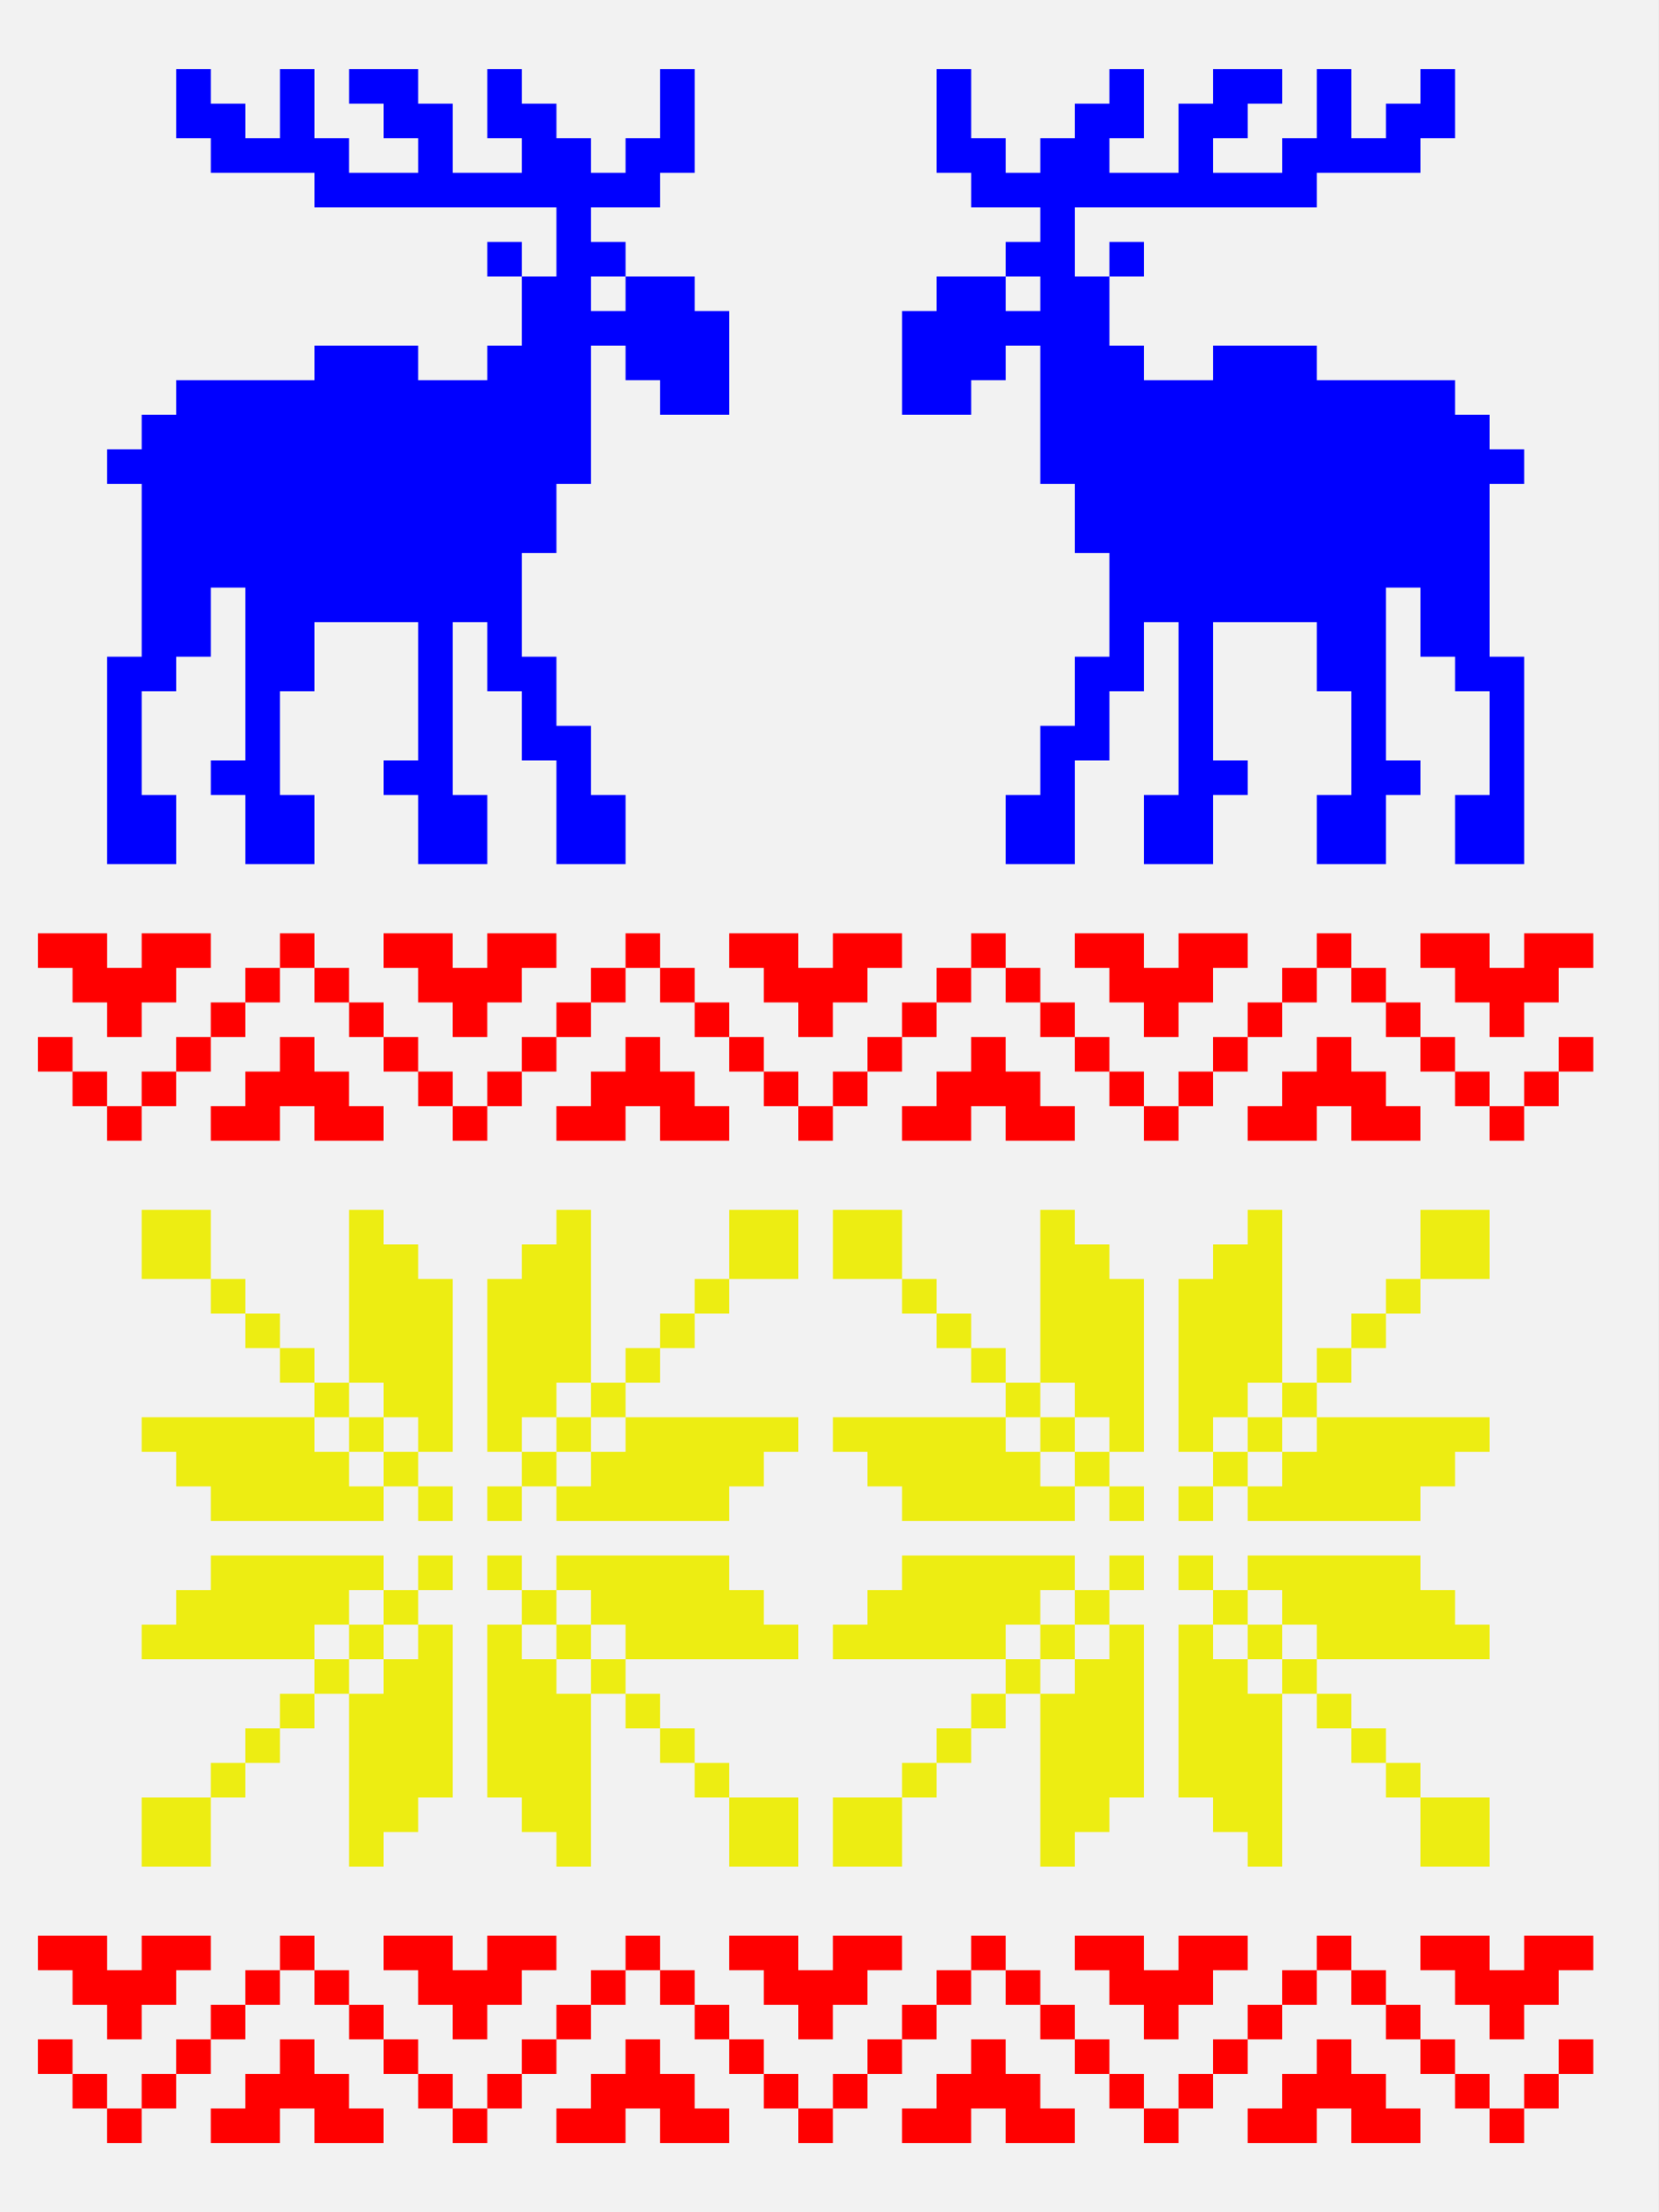 <?xml version="1.0" encoding="UTF-8" standalone="no"?>
<!-- Created with Inkscape (http://www.inkscape.org/) -->
<svg xmlns:inkscape="http://www.inkscape.org/namespaces/inkscape" xmlns:rdf="http://www.w3.org/1999/02/22-rdf-syntax-ns#" xmlns="http://www.w3.org/2000/svg" xmlns:cc="http://creativecommons.org/ns#" xmlns:dc="http://purl.org/dc/elements/1.1/" xmlns:sodipodi="http://sodipodi.sourceforge.net/DTD/sodipodi-0.dtd" xmlns:svg="http://www.w3.org/2000/svg" xmlns:ns1="http://sozi.baierouge.fr" xmlns:xlink="http://www.w3.org/1999/xlink" id="svg3297" sodipodi:docname="Новый документ 1" viewBox="0 0 600 800" version="1.1" inkscape:version="0.48.0 r9654">
<rect x="0" y="0" width="600" height="800" fill="#333333" stroke="none"/>
<sodipodi:namedview id="base" bordercolor="#666666" inkscape:pageshadow="2" inkscape:window-y="-4" fit-margin-left="0" pagecolor="#ffffff" fit-margin-top="0" inkscape:window-maximized="1" inkscape:zoom="0.35" inkscape:window-x="-4" inkscape:window-height="904" showgrid="false" borderopacity="1.0" inkscape:current-layer="layer1" inkscape:cx="120.00001" inkscape:cy="159.99998" fit-margin-right="0" fit-margin-bottom="0" inkscape:window-width="1280" inkscape:pageopacity="0.0" inkscape:document-units="px"/>
<g id="layer1" inkscape:label="Layer 1" inkscape:groupmode="layer" transform="translate(-255 107.64)">
<g id="g3305" transform="matrix(2.5 0 0 2.5 -168.36 -1001.8)">
<rect id="rect3295" style="fill:#f2f2f2" height="320" width="240" y="357.66" x="169.34"/>
<path id="path3054" d="m194.84 367.66v10h5v5h15v5h35v10h-5v10h-5v5h-10v-5h-15v5h-20v5h-5v5h-5v5h5v25h-5v30h10v-10h-5v-15h5v-5h5v-10h5v25h-5v5h5v10h10v-10h-5v-15h5v-10h15v20h-5v5h5v10h10v-10h-5v-25h5v10h5v10h5v15h10v-10h-5v-10h-5v-10h-5v-15h5v-10h5v-20h5v5h5v5h10v-15h-5v-5h-10v5h-5v-5h5v-5h-5v-5h10v-5h5v-15h-5v10h-5v5h-5v-5h-5v-5h-5v-5h-5v10h5v5h-10v-10h-5v-5h-10v5h5v5h5v5h-10v-5h-5v-10h-5v10h-5v-5h-5v-5h-5zm50 30v-5h-5v5h5z" style="fill:#0000ff" inkscape:connector-curvature="0"/>
<path id="rect3267" d="m-25 125.31v5h5v5h5v5h5v-5h5v-5h5v-5h-5-5v5h-5v-5h-5-5zm35 0v5h5v-5h-5zm5 5v5h5v-5h-5zm5 5v5h5v-5h-5zm5 5v5h5v-5h-5zm5 5v5h5v-5h-5zm5 5v5h5v-5h-5zm5 0h5v-5h-5v5zm5-5h5v-5h-5v5zm5-5h5v-5h-5v5zm5-5h5v-5h-5v5zm5-5h5v-5h-5v5zm5 0v5h5v-5h-5zm5 5v5h5v-5h-5zm5 5v5h5v-5h-5zm5 5v5h5v-5h-5zm5 5v5h5v-5h-5zm5 0h5v-5h-5v5zm5-5h5v-5h-5v5zm5-5h5v-5h-5v5zm5-5h5v-5h-5v5zm5-5h5v-5h-5v5zm5 0v5h5v-5h-5zm5 5v5h5v-5h-5zm5 5v5h5v-5h-5zm5 5v5h5v-5h-5zm5 5v5h5v-5h-5zm5 0h5v-5h-5v5zm5-5h5v-5h-5v5zm5-5h5v-5h-5v5zm5-5h5v-5h-5v5zm5-5h5v-5h-5v5zm5 0v5h5v-5h-5zm5 5v5h5v-5h-5zm5 5v5h5v-5h-5zm5 5v5h5v-5h-5zm5 5v5h5v-5h-5zm5 0h5v-5h-5v5zm5-5h5v-5h-5v5zm-185-15h-5v5h5v-5zm-5 5h-5v5h5v-5zm-5 5h-5v5h5v-5zm-5 5h-5v5h5v-5zm-5 5h-5v5h5v-5zm-5 0v-5h-5v5h5zm-5-5v-5h-5v5h5zm45-20v5h5v5h5v5h5v-5h5v-5h5v-5h-5-5v5h-5v-5h-5-5zm50 0v5h5v5h5v5h5v-5h5v-5h5v-5h-5-5v5h-5v-5h-5-5zm50 0v5h5v5h5v5h5v-5h5v-5h5v-5h-5-5v5h-5v-5h-5-5zm50 0v5h5v5h5v5h5v-5h5v-5h5v-5h-5-5v5h-5v-5h-5-5zm-165 15v5h-5v5h-5v5h5 5v-5h5v5h5 5v-5h-5v-5h-5v-5h-5zm50 0v5h-5v5h-5v5h5 5v-5h5v5h5 5v-5h-5v-5h-5v-5h-5zm50 0v5h-5v5h-5v5h5 5v-5h5v5h5 5v-5h-5v-5h-5v-5h-5zm50 0v5h-5v5h-5v5h5 5v-5h5v5h5 5v-5h-5v-5h-5v-5h-5z" style="fill:#ff0000" transform="translate(199.84 367.36)" inkscape:connector-curvature="0"/>
<path id="path3374" d="m-10 165.31v10h10v-10h-10zm10 10v5h5v-5h-5zm5 5v5h5v-5h-5zm5 5v5h5v-5h-5zm5 5v5h5v-5h-5zm5 0h5v5h5v5h5v-25h-5v-5h-5v-5h-5v25zm10 10h-5v5h5v-5zm0 5v5h5v-5h-5zm-5 0h-5v-5h-5v-5h-25v5h5v5h5v5h25v-5zm-5-5h5v-5h-5v5zm30-35v5h-5v5h-5v25h5v-5h5v-5h5v-25h-5zm5 25v5h5v-5h-5zm5 0h5v-5h-5v5zm5-5h5v-5h-5v5zm5-5h5v-5h-5v5zm5-5h10v-10h-10v10zm-15 20v5h-5v5h-5v5h25v-5h5v-5h5v-5h-25zm-10 10v-5h-5v5h5zm-5 0h-5v5h5v-5zm5-5h5v-5h-5v5zm40-35v10h10v-10h-10zm10 10v5h5v-5h-5zm5 5v5h5v-5h-5zm5 5v5h5v-5h-5zm5 5v5h5v-5h-5zm5 0h5v5h5v5h5v-25h-5v-5h-5v-5h-5v25zm10 10h-5v5h5v-5zm0 5v5h5v-5h-5zm-5 0h-5v-5h-5v-5h-25v5h5v5h5v5h25v-5zm-5-5h5v-5h-5v5zm30-35v5h-5v5h-5v25h5v-5h5v-5h5v-25h-5zm5 25v5h5v-5h-5zm5 0h5v-5h-5v5zm5-5h5v-5h-5v5zm5-5h5v-5h-5v5zm5-5h10v-10h-10v10zm-15 20v5h-5v5h-5v5h25v-5h5v-5h5v-5h-25zm-10 10v-5h-5v5h5zm-5 0h-5v5h5v-5zm5-5h5v-5h-5v5zm-150 15v5h-5v5h-5v5h25v-5h5v-5h5v-5h-25zm25 5v5h5v-5h-5zm5 0h5v-5h-5v5zm0 5v5h-5v5h-5v25h5v-5h5v-5h5v-25h-5zm-10 10v-5h-5v5h5zm-5 0h-5v5h5v-5zm-5 5h-5v5h5v-5zm-5 5h-5v5h5v-5zm-5 5h-10v10h10v-10zm20-20h5v-5h-5v5zm20-15v5h5v-5h-5zm5 5v5h5v-5h-5zm5 0h5v5h5v5h25v-5h-5v-5h-5v-5h-25v5zm10 10h-5v5h5v-5zm0 5v5h5v-5h-5zm5 5v5h5v-5h-5zm5 5v5h5v-5h-5zm5 5v10h10v-10h-10zm-20-15h-5v-5h-5v-5h-5v25h5v5h5v5h5v-25zm-5-5h5v-5h-5v5zm50-15v5h-5v5h-5v5h25v-5h5v-5h5v-5h-25zm25 5v5h5v-5h-5zm5 0h5v-5h-5v5zm0 5v5h-5v5h-5v25h5v-5h5v-5h5v-25h-5zm-10 10v-5h-5v5h5zm-5 0h-5v5h5v-5zm-5 5h-5v5h5v-5zm-5 5h-5v5h5v-5zm-5 5h-10v10h10v-10zm20-20h5v-5h-5v5zm20-15v5h5v-5h-5zm5 5v5h5v-5h-5zm5 0h5v5h5v5h25v-5h-5v-5h-5v-5h-25v5zm10 10h-5v5h5v-5zm0 5v5h5v-5h-5zm5 5v5h5v-5h-5zm5 5v5h5v-5h-5zm5 5v10h10v-10h-10zm-20-15h-5v-5h-5v-5h-5v25h5v5h5v5h5v-25zm-5-5h5v-5h-5v5z" style="fill:#eded12" transform="translate(199.84 367.36)" inkscape:connector-curvature="0"/>
<path id="path3490" style="fill:#0000ff" inkscape:connector-curvature="0" d="m379.84 367.66v10h-5v5h-15v5h-35v10h5v10h5v5h10v-5h15v5h20v5h5v5h5v5h-5v25h5v30h-10v-10h5v-15h-5v-5h-5v-10h-5v25h5v5h-5v10h-10v-10h5v-15h-5v-10h-15v20h5v5h-5v10h-10v-10h5v-25h-5v10h-5v10h-5v15h-10v-10h5v-10h5v-10h5v-15h-5v-10h-5v-20h-5v5h-5v5h-10v-15h5v-5h10v5h5v-5h-5v-5h5v-5h-10v-5h-5v-15h5v10h5v5h5v-5h5v-5h5v-5h5v10h-5v5h10v-10h5v-5h10v5h-5v5h-5v5h10v-5h5v-10h5v10h5v-5h5v-5h5zm-50 30v-5h5v5h-5z"/>
<path id="path3698" style="fill:#ff0000" inkscape:connector-curvature="0" d="m174.84 637.66v5h5v5h5v5h5v-5h5v-5h5v-5h-5-5v5h-5v-5h-5-5zm35 0v5h5v-5h-5zm5 5v5h5v-5h-5zm5 5v5h5v-5h-5zm5 5v5h5v-5h-5zm5 5v5h5v-5h-5zm5 5v5h5v-5h-5zm5 0h5v-5h-5v5zm5-5h5v-5h-5v5zm5-5h5v-5h-5v5zm5-5h5v-5h-5v5zm5-5h5v-5h-5v5zm5 0v5h5v-5h-5zm5 5v5h5v-5h-5zm5 5v5h5v-5h-5zm5 5v5h5v-5h-5zm5 5v5h5v-5h-5zm5 0h5v-5h-5v5zm5-5h5v-5h-5v5zm5-5h5v-5h-5v5zm5-5h5v-5h-5v5zm5-5h5v-5h-5v5zm5 0v5h5v-5h-5zm5 5v5h5v-5h-5zm5 5v5h5v-5h-5zm5 5v5h5v-5h-5zm5 5v5h5v-5h-5zm5 0h5v-5h-5v5zm5-5h5v-5h-5v5zm5-5h5v-5h-5v5zm5-5h5v-5h-5v5zm5-5h5v-5h-5v5zm5 0v5h5v-5h-5zm5 5v5h5v-5h-5zm5 5v5h5v-5h-5zm5 5v5h5v-5h-5zm5 5v5h5v-5h-5zm5 0h5v-5h-5v5zm5-5h5v-5h-5v5zm-185-15h-5v5h5v-5zm-5 5h-5v5h5v-5zm-5 5h-5v5h5v-5zm-5 5h-5v5h5v-5zm-5 5h-5v5h5v-5zm-5 0v-5h-5v5h5zm-5-5v-5h-5v5h5zm45-20v5h5v5h5v5h5v-5h5v-5h5v-5h-5-5v5h-5v-5h-5-5zm50 0v5h5v5h5v5h5v-5h5v-5h5v-5h-5-5v5h-5v-5h-5-5zm50 0v5h5v5h5v5h5v-5h5v-5h5v-5h-5-5v5h-5v-5h-5-5zm50 0v5h5v5h5v5h5v-5h5v-5h5v-5h-5-5v5h-5v-5h-5-5zm-165 15v5h-5v5h-5v5h5 5v-5h5v5h5 5v-5h-5v-5h-5v-5h-5zm50 0v5h-5v5h-5v5h5 5v-5h5v5h5 5v-5h-5v-5h-5v-5h-5zm50 0v5h-5v5h-5v5h5 5v-5h5v5h5 5v-5h-5v-5h-5v-5h-5zm50 0v5h-5v5h-5v5h5 5v-5h5v5h5 5v-5h-5v-5h-5v-5h-5z"/>
</g>
</g>
</svg>

